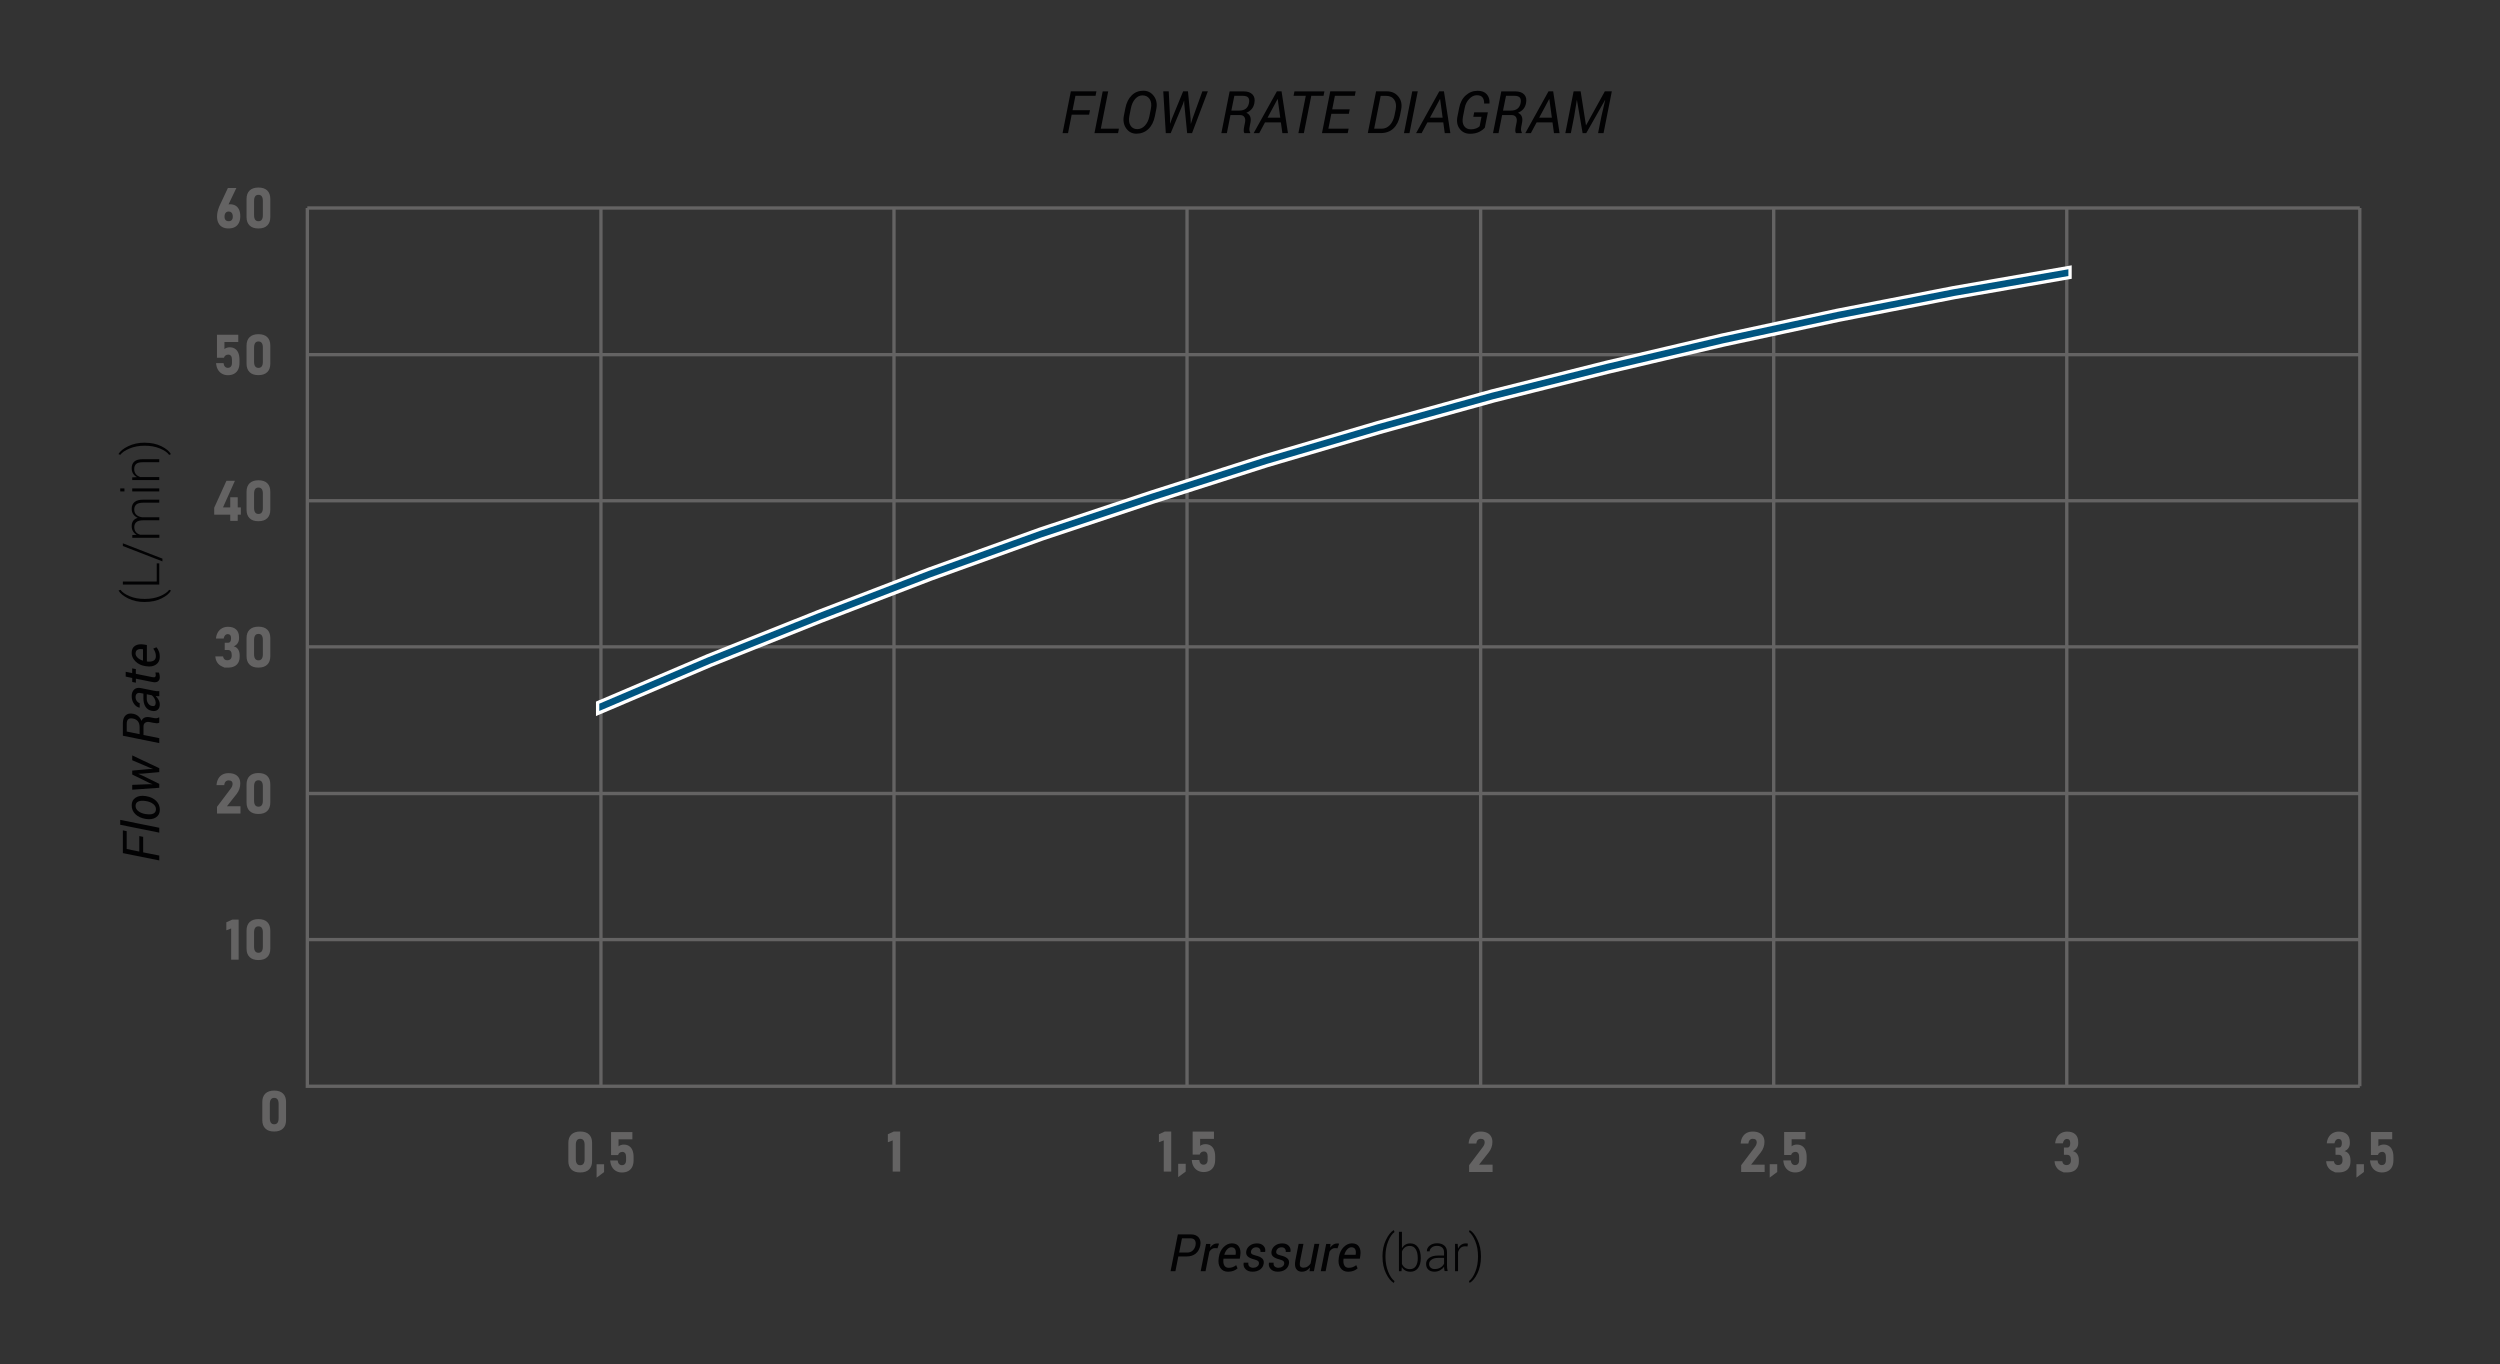 <?xml version="1.0" encoding="UTF-8"?> <!-- Generator: Adobe Illustrator 24.0.1, SVG Export Plug-In . SVG Version: 6.00 Build 0) --> <svg xmlns="http://www.w3.org/2000/svg" xmlns:xlink="http://www.w3.org/1999/xlink" version="1.1" id="Layer_1" x="0px" y="0px" viewBox="0 0 625.33 341.22" style="enable-background:new 0 0 625.33 341.22;" xml:space="preserve"><rect x="0" y="0" width="625.33" height="341.22" fill="#333333" stroke="none"/> <style type="text/css"> .st0{fill:#646363;} .st1{fill:#020203;} .st2{fill:#005581;} .st3{fill:#FFFFFF;} </style> <path class="st0" d="M589.85,88.3h-72.47V52.45h72.47V88.3z M589.85,124.84h-72.47V89.13h72.47V124.84z M589.85,161.38h-72.47 v-35.71h72.47V161.38z M589.85,198.06h-72.47v-35.85h72.47V198.06z M589.85,234.6h-72.47V198.9h72.47V234.6z M589.85,271.29h-72.47 v-35.85h72.47V271.29z M516.55,88.3h-72.47V52.45h72.47V88.3z M516.55,124.84h-72.47V89.13h72.47V124.84z M516.55,161.38h-72.47 v-35.71h72.47V161.38z M516.55,198.06h-72.47v-35.85h72.47V198.06z M516.55,234.6h-72.47V198.9h72.47V234.6z M516.55,271.29h-72.47 v-35.85h72.47V271.29z M443.24,88.3h-72.47V52.45h72.47V88.3z M443.24,124.84h-72.47V89.13h72.47V124.84z M443.24,161.38h-72.47 v-35.71h72.47V161.38z M443.24,198.06h-72.47v-35.85h72.47V198.06z M443.24,234.6h-72.47V198.9h72.47V234.6z M443.24,271.29h-72.47 v-35.85h72.47V271.29z M369.94,88.3h-72.61V52.45h72.61V88.3z M369.94,124.84h-72.61V89.13h72.61V124.84z M369.94,161.38h-72.61 v-35.71h72.61V161.38z M369.94,198.06h-72.61v-35.85h72.61V198.06z M369.94,234.6h-72.61V198.9h72.61V234.6z M369.94,271.29h-72.61 v-35.85h72.61V271.29z M296.5,88.3h-72.47V52.45h72.47V88.3z M296.5,124.84h-72.47V89.13h72.47V124.84z M296.5,161.38h-72.47v-35.71 h72.47V161.38z M296.5,198.06h-72.47v-35.85h72.47V198.06z M296.5,234.6h-72.47V198.9h72.47V234.6z M296.5,271.29h-72.47v-35.85 h72.47V271.29z M223.2,88.3h-72.47V52.45h72.47V88.3z M223.2,124.84h-72.47V89.13h72.47V124.84z M223.2,161.38h-72.47v-35.71h72.47 V161.38z M223.2,198.06h-72.47v-35.85h72.47V198.06z M223.2,234.6h-72.47V198.9h72.47V234.6z M223.2,271.29h-72.47v-35.85h72.47 V271.29z M149.9,88.3H77.29V52.45h72.61V88.3z M149.9,124.84H77.29V89.13h72.61V124.84z M149.9,161.38H77.29v-35.71h72.61V161.38z M149.9,198.06H77.29v-35.85h72.61V198.06z M149.9,234.6H77.29V198.9h72.61V234.6z M149.9,271.29H77.29v-35.85h72.61V271.29z M590.26,52.03v-0.42H76.87v0.42h-0.41v220.09h513.8v-0.42h0.41V52.03H590.26z"></path> <polygon class="st1" points="35.81,209.32 35.81,213.2 39.84,214 39.84,215.22 30.73,213.39 30.73,207.7 31.69,207.9 31.69,212.36 34.84,213 34.84,209.13 "></polygon> <polygon class="st1" points="39.84,207.05 39.84,208.27 30.07,206.3 30.07,205.08 "></polygon> <path class="st1" d="M36.53,203.63c0.74,0.12,1.35,0.09,1.8-0.11c0.45-0.2,0.68-0.57,0.68-1.12c0-0.51-0.24-0.95-0.71-1.31 c-0.47-0.36-1.06-0.6-1.77-0.71l-0.14-0.02c-0.74-0.12-1.33-0.08-1.79,0.12c-0.46,0.2-0.69,0.57-0.69,1.11 c0,0.52,0.24,0.96,0.71,1.32c0.48,0.36,1.06,0.59,1.77,0.71L36.53,203.63z M36.39,204.83c-1.04-0.17-1.88-0.56-2.51-1.16 c-0.63-0.6-0.94-1.35-0.94-2.24c0-0.85,0.33-1.49,0.98-1.91c0.65-0.42,1.48-0.55,2.47-0.4l0.14,0.02c1.05,0.17,1.89,0.56,2.51,1.17 c0.62,0.6,0.94,1.35,0.94,2.24c0,0.85-0.33,1.49-0.98,1.91c-0.65,0.42-1.47,0.55-2.47,0.39L36.39,204.83z"></path> <polygon class="st1" points="37.38,196.15 38.1,196.18 38.11,196.14 37.38,195.85 33.07,193.73 33.07,192.75 37.38,192.36 38.21,192.36 38.22,192.33 37.38,192 33.07,190.16 33.07,188.95 39.84,192.15 39.84,193.13 35.72,193.5 34.62,193.54 34.61,193.57 35.72,194.05 39.84,196.07 39.84,197.05 33.07,197.53 33.07,196.32 "></polygon> <path class="st1" d="M34.92,183.64v-1.78c0-0.59-0.14-1.06-0.41-1.42c-0.27-0.35-0.67-0.59-1.2-0.7c-0.54-0.11-0.94-0.06-1.21,0.15 c-0.27,0.21-0.4,0.61-0.4,1.19v1.9L34.92,183.64z M35.89,183.84l3.95,0.8v1.23l-9.11-1.84v-3.13c0-0.87,0.23-1.53,0.68-1.96 c0.45-0.43,1.09-0.57,1.92-0.4c0.51,0.11,0.93,0.31,1.26,0.6c0.34,0.3,0.61,0.69,0.8,1.18c0.17-0.41,0.44-0.69,0.81-0.84 c0.37-0.15,0.81-0.17,1.32-0.07l0.86,0.17c0.3,0.06,0.56,0.09,0.77,0.07c0.22-0.02,0.4-0.08,0.54-0.2l0.15,0.03v1.26 c-0.14,0.13-0.35,0.18-0.62,0.17c-0.27-0.01-0.56-0.05-0.86-0.11l-0.83-0.17c-0.52-0.11-0.92-0.06-1.21,0.14 c-0.29,0.2-0.43,0.52-0.43,0.96V183.84z"></path> <path class="st1" d="M38.94,175.77c0-0.34-0.1-0.69-0.29-1.04c-0.2-0.35-0.43-0.63-0.69-0.82l-1.25-0.25v1.2 c0,0.42,0.13,0.79,0.38,1.13c0.25,0.33,0.55,0.53,0.88,0.59c0.32,0.07,0.57,0.04,0.73-0.09C38.86,176.35,38.94,176.11,38.94,175.77 M39.84,174.15c-0.21,0-0.37,0-0.51-0.01c-0.13-0.01-0.26-0.02-0.4-0.04c0.3,0.28,0.54,0.6,0.74,0.97c0.2,0.36,0.3,0.73,0.3,1.1 c0,0.62-0.18,1.08-0.55,1.38c-0.37,0.3-0.86,0.38-1.48,0.25c-0.69-0.14-1.2-0.48-1.55-1.03c-0.34-0.55-0.52-1.25-0.52-2.11v-1.17 l-0.67-0.13c-0.42-0.08-0.74-0.04-0.96,0.14c-0.22,0.18-0.33,0.47-0.33,0.89c0,0.35,0.1,0.67,0.31,0.96 c0.21,0.29,0.45,0.46,0.72,0.51V177l-0.04,0.01c-0.52-0.09-0.98-0.4-1.37-0.95c-0.4-0.55-0.59-1.2-0.59-1.96 c0-0.68,0.2-1.21,0.6-1.61c0.4-0.39,0.96-0.52,1.68-0.38l3.26,0.66c0.26,0.06,0.49,0.09,0.71,0.11c0.22,0.02,0.44,0.02,0.66,0 V174.15z"></path> <path class="st1" d="M31.43,168.03l1.63,0.33v-1.18l0.92,0.18v1.18l4.11,0.83c0.34,0.07,0.57,0.06,0.69-0.03 c0.12-0.09,0.18-0.24,0.18-0.45c0-0.1-0.01-0.21-0.03-0.35c-0.02-0.14-0.04-0.24-0.06-0.33l0.85,0.01c0.07,0.12,0.14,0.29,0.18,0.52 c0.05,0.23,0.07,0.45,0.07,0.67c0,0.44-0.15,0.78-0.46,1.02c-0.31,0.24-0.78,0.29-1.41,0.16l-4.11-0.83v1l-0.92-0.18v-1l-1.63-0.34 V168.03z"></path> <path class="st1" d="M33.91,163.49c0,0.35,0.17,0.7,0.52,1.03c0.35,0.33,0.79,0.57,1.3,0.71l0.04-0.02v-2.81l-0.16-0.02 c-0.51-0.08-0.92-0.03-1.23,0.15C34.07,162.7,33.91,163.02,33.91,163.49 M39.97,164.28c0,0.86-0.32,1.51-0.95,1.95 c-0.63,0.44-1.44,0.58-2.44,0.42l-0.28-0.04c-1-0.16-1.81-0.56-2.44-1.2c-0.62-0.64-0.93-1.33-0.93-2.07c0-0.84,0.28-1.44,0.84-1.8 c0.56-0.36,1.29-0.47,2.2-0.33l0.77,0.13v4.12c0.69,0.09,1.24,0.03,1.64-0.19c0.41-0.22,0.61-0.6,0.61-1.13 c0-0.37-0.06-0.72-0.18-1.04c-0.12-0.33-0.28-0.61-0.48-0.85l0.8-0.35c0.24,0.26,0.44,0.58,0.59,0.99 C39.9,163.28,39.97,163.75,39.97,164.28"></path> <path class="st1" d="M36.16,150.58c-1.52,0-2.87-0.29-4.07-0.88c-1.2-0.59-2.01-1.24-2.42-1.96l0.01-0.04l0.46-0.17 c0.43,0.61,1.19,1.14,2.29,1.6c1.1,0.46,2.34,0.68,3.72,0.68h0.13c1.38,0,2.62-0.23,3.72-0.68c1.1-0.46,1.87-0.99,2.32-1.6 l0.44,0.17v0.04c-0.42,0.73-1.21,1.38-2.39,1.96c-1.18,0.58-2.54,0.87-4.1,0.87H36.16z"></path> <polygon class="st1" points="39.2,145.46 39.2,140.92 39.84,140.92 39.84,146.22 30.73,146.22 30.73,145.46 "></polygon> <polygon class="st1" points="40.63,139.73 40.63,140.42 30.73,136.58 30.73,135.9 "></polygon> <path class="st1" d="M33.07,133.84l1.12-0.07c-0.4-0.22-0.7-0.51-0.92-0.87c-0.22-0.36-0.33-0.8-0.33-1.31 c0-0.52,0.12-0.96,0.37-1.31c0.25-0.35,0.63-0.6,1.15-0.75c-0.48-0.21-0.85-0.5-1.12-0.88c-0.27-0.38-0.4-0.85-0.4-1.39 c0-0.73,0.24-1.29,0.72-1.69c0.48-0.4,1.22-0.59,2.23-0.59h3.95v0.76h-3.97c-0.84,0-1.43,0.15-1.77,0.45 c-0.34,0.3-0.52,0.71-0.52,1.24c0,0.58,0.18,1.04,0.55,1.36c0.36,0.32,0.83,0.52,1.4,0.59c0.03,0,0.07,0,0.13,0 c0.05,0,0.09,0,0.12,0h4.07v0.76h-3.97c-0.82,0-1.41,0.15-1.76,0.45c-0.35,0.3-0.53,0.71-0.53,1.24c0,0.54,0.14,0.96,0.41,1.27 c0.27,0.32,0.63,0.53,1.09,0.66h4.77v0.76h-6.77V133.84z"></path> <path class="st1" d="M30.08,122.92h1.05v-0.75h-1.05V122.92z M33.07,122.92h6.77v-0.75h-6.77V122.92z"></path> <path class="st1" d="M33.07,119.41l1.18-0.07c-0.42-0.22-0.74-0.51-0.97-0.89c-0.23-0.37-0.34-0.81-0.34-1.32 c0-0.74,0.22-1.31,0.67-1.69c0.45-0.39,1.15-0.58,2.1-0.58h4.12v0.76h-4.13c-0.78,0-1.33,0.15-1.65,0.44 c-0.32,0.29-0.48,0.71-0.48,1.25c0,0.53,0.14,0.96,0.42,1.3c0.28,0.34,0.65,0.57,1.11,0.72h4.74v0.76h-6.77V119.41z"></path> <path class="st1" d="M36.25,110.74c1.55,0,2.92,0.29,4.1,0.87c1.18,0.58,1.97,1.24,2.39,1.96v0.04l-0.44,0.17 c-0.42-0.61-1.19-1.14-2.3-1.6c-1.11-0.46-2.35-0.69-3.74-0.69h-0.13c-1.37,0-2.62,0.23-3.73,0.7c-1.11,0.46-1.88,0.99-2.31,1.58 l-0.44-0.17v-0.04c0.41-0.72,1.22-1.37,2.42-1.95c1.2-0.58,2.56-0.88,4.07-0.88H36.25z"></path> <path class="st1" d="M294.94,313.3h2.08c0.52,0,0.96-0.17,1.32-0.51c0.36-0.34,0.59-0.76,0.69-1.26c0.11-0.54,0.06-0.97-0.15-1.3 c-0.21-0.33-0.59-0.49-1.15-0.49h-2.08L294.94,313.3z M294.74,314.28l-0.73,3.68h-1.21l1.82-9.2h3.29c0.84,0,1.48,0.26,1.91,0.77 c0.43,0.51,0.57,1.18,0.41,1.99c-0.18,0.89-0.56,1.57-1.15,2.05c-0.59,0.47-1.34,0.71-2.26,0.71H294.74z"></path> <path class="st1" d="M304.53,312.23l-0.66-0.04c-0.28,0-0.53,0.08-0.76,0.24c-0.23,0.16-0.43,0.38-0.61,0.67l-0.96,4.87h-1.21 l1.35-6.83h1.08l-0.07,0.92c0.23-0.33,0.5-0.59,0.79-0.77c0.29-0.18,0.61-0.27,0.95-0.27c0.08,0,0.17,0,0.27,0.02 c0.1,0.01,0.17,0.03,0.22,0.05L304.53,312.23z"></path> <path class="st1" d="M307.97,311.98c-0.35,0-0.69,0.18-1.02,0.53c-0.33,0.35-0.56,0.79-0.7,1.31l0.02,0.04h2.79l0.02-0.16 c0.08-0.51,0.03-0.92-0.14-1.24C308.76,312.14,308.44,311.98,307.97,311.98 M307.18,318.1c-0.85,0-1.5-0.32-1.93-0.96 c-0.44-0.64-0.57-1.46-0.41-2.46l0.04-0.28c0.16-1.01,0.55-1.83,1.19-2.46c0.63-0.63,1.32-0.94,2.05-0.94 c0.83,0,1.43,0.28,1.78,0.84c0.36,0.56,0.47,1.3,0.33,2.22l-0.12,0.78h-4.08c-0.09,0.69-0.03,1.25,0.19,1.66 c0.22,0.41,0.59,0.62,1.12,0.62c0.37,0,0.71-0.06,1.03-0.18c0.32-0.12,0.6-0.29,0.84-0.49l0.34,0.81c-0.25,0.24-0.58,0.44-0.98,0.6 C308.18,318.01,307.71,318.1,307.18,318.1"></path> <path class="st1" d="M314.89,316.15c0.05-0.28-0.01-0.51-0.17-0.68c-0.16-0.17-0.49-0.32-0.99-0.45c-0.74-0.18-1.28-0.43-1.62-0.74 c-0.34-0.31-0.47-0.73-0.39-1.26c0.09-0.58,0.39-1.06,0.88-1.44s1.1-0.57,1.81-0.57c0.71,0,1.26,0.21,1.64,0.62 c0.38,0.41,0.52,0.91,0.41,1.48l-0.02,0.04h-1.16c0.05-0.31-0.02-0.58-0.2-0.81c-0.18-0.23-0.46-0.35-0.83-0.35 c-0.38,0-0.68,0.1-0.92,0.29c-0.23,0.2-0.37,0.43-0.41,0.7c-0.05,0.28,0,0.5,0.15,0.64c0.14,0.15,0.47,0.29,0.98,0.41 c0.77,0.18,1.33,0.44,1.66,0.75c0.34,0.32,0.47,0.74,0.38,1.28c-0.1,0.63-0.4,1.12-0.91,1.49c-0.51,0.36-1.14,0.54-1.88,0.54 c-0.78,0-1.37-0.22-1.78-0.67c-0.41-0.44-0.55-0.96-0.44-1.54l0.01-0.04h1.16c-0.05,0.44,0.04,0.76,0.28,0.96 c0.24,0.2,0.55,0.31,0.91,0.31c0.38,0,0.7-0.09,0.96-0.27C314.69,316.66,314.84,316.43,314.89,316.15"></path> <path class="st1" d="M321.21,316.15c0.05-0.28-0.01-0.51-0.17-0.68c-0.16-0.17-0.49-0.32-0.99-0.45c-0.74-0.18-1.28-0.43-1.62-0.74 c-0.34-0.31-0.47-0.73-0.39-1.26c0.09-0.58,0.39-1.06,0.88-1.44s1.1-0.57,1.81-0.57c0.71,0,1.26,0.21,1.64,0.62 c0.38,0.41,0.52,0.91,0.41,1.48l-0.02,0.04h-1.16c0.05-0.31-0.02-0.58-0.2-0.81c-0.18-0.23-0.46-0.35-0.83-0.35 c-0.38,0-0.68,0.1-0.92,0.29c-0.23,0.2-0.37,0.43-0.41,0.7c-0.05,0.28,0,0.5,0.15,0.64c0.14,0.15,0.47,0.29,0.98,0.41 c0.77,0.18,1.33,0.44,1.66,0.75c0.34,0.32,0.47,0.74,0.38,1.28c-0.1,0.63-0.4,1.12-0.91,1.49c-0.51,0.36-1.14,0.54-1.88,0.54 c-0.78,0-1.37-0.22-1.78-0.67c-0.41-0.44-0.55-0.96-0.44-1.54l0.01-0.04h1.16c-0.05,0.44,0.04,0.76,0.28,0.96 c0.24,0.2,0.55,0.31,0.91,0.31c0.38,0,0.7-0.09,0.96-0.27C321.01,316.66,321.16,316.43,321.21,316.15"></path> <path class="st1" d="M327.56,317.96l0.11-0.93c-0.27,0.35-0.57,0.61-0.91,0.8c-0.34,0.18-0.71,0.27-1.12,0.27 c-0.65,0-1.13-0.24-1.44-0.73c-0.31-0.48-0.37-1.22-0.17-2.21l0.8-4.03h1.21l-0.8,4.04c-0.15,0.77-0.16,1.29-0.03,1.54 c0.14,0.25,0.42,0.38,0.83,0.38c0.37,0,0.71-0.09,1.01-0.28c0.3-0.19,0.56-0.44,0.77-0.77l0.97-4.91H330l-1.35,6.83H327.56z"></path> <path class="st1" d="M334.56,312.23l-0.66-0.04c-0.28,0-0.53,0.08-0.76,0.24c-0.23,0.16-0.43,0.38-0.6,0.67l-0.96,4.87h-1.21 l1.35-6.83h1.08l-0.07,0.92c0.23-0.33,0.5-0.59,0.79-0.77c0.29-0.18,0.61-0.27,0.95-0.27c0.08,0,0.17,0,0.27,0.02 c0.1,0.01,0.17,0.03,0.22,0.05L334.56,312.23z"></path> <path class="st1" d="M338,311.98c-0.35,0-0.69,0.18-1.02,0.53c-0.33,0.35-0.56,0.79-0.7,1.31l0.02,0.04h2.79l0.02-0.16 c0.08-0.51,0.03-0.92-0.14-1.24C338.79,312.14,338.47,311.98,338,311.98 M337.22,318.1c-0.85,0-1.49-0.32-1.93-0.96 c-0.44-0.64-0.58-1.46-0.42-2.46l0.04-0.28c0.16-1.01,0.56-1.83,1.19-2.46c0.63-0.63,1.32-0.94,2.05-0.94 c0.83,0,1.43,0.28,1.78,0.84c0.36,0.56,0.47,1.3,0.33,2.22l-0.12,0.78h-4.08c-0.09,0.69-0.03,1.25,0.19,1.66 c0.22,0.41,0.59,0.62,1.12,0.62c0.37,0,0.71-0.06,1.03-0.18c0.32-0.12,0.6-0.29,0.84-0.49l0.34,0.81c-0.25,0.24-0.58,0.44-0.98,0.6 C338.21,318.01,337.75,318.1,337.22,318.1"></path> <path class="st1" d="M345.8,314.25c0-1.53,0.29-2.9,0.87-4.11c0.58-1.21,1.23-2.02,1.94-2.44l0.04,0.01l0.16,0.46 c-0.6,0.43-1.13,1.2-1.58,2.31c-0.45,1.11-0.68,2.36-0.68,3.75v0.13c0,1.39,0.23,2.64,0.68,3.75c0.45,1.11,0.98,1.89,1.58,2.34 l-0.16,0.44h-0.04c-0.72-0.42-1.37-1.22-1.94-2.41c-0.58-1.19-0.86-2.57-0.86-4.13V314.25z"></path> <path class="st1" d="M354.62,314.6c0-0.87-0.17-1.59-0.5-2.13c-0.33-0.55-0.83-0.82-1.48-0.82c-0.52,0-0.94,0.13-1.26,0.39 c-0.32,0.26-0.56,0.6-0.71,1.01v3.1c0.17,0.4,0.41,0.71,0.75,0.95c0.33,0.23,0.74,0.35,1.24,0.35c0.66,0,1.15-0.24,1.48-0.74 c0.33-0.49,0.49-1.15,0.49-1.98V314.6z M355.38,314.74c0,1.02-0.23,1.84-0.69,2.45c-0.46,0.61-1.09,0.91-1.9,0.91 c-0.5,0-0.92-0.1-1.28-0.3c-0.36-0.2-0.65-0.49-0.87-0.86l-0.08,1.03h-0.64v-9.85h0.75v4.09c0.23-0.38,0.51-0.68,0.86-0.89 c0.35-0.21,0.77-0.31,1.25-0.31c0.81,0,1.45,0.33,1.91,0.98c0.46,0.65,0.69,1.53,0.69,2.62V314.74z"></path> <path class="st1" d="M358.89,317.43c0.54,0,1.01-0.13,1.43-0.38c0.41-0.26,0.71-0.58,0.89-0.98v-1.43h-1.51 c-0.68,0-1.22,0.15-1.63,0.44c-0.41,0.29-0.61,0.66-0.61,1.09c0,0.37,0.13,0.67,0.38,0.91 C358.09,317.31,358.44,317.43,358.89,317.43 M361.35,317.96c-0.05-0.23-0.09-0.43-0.11-0.6c-0.02-0.17-0.03-0.34-0.03-0.51 c-0.25,0.36-0.58,0.65-1,0.89c-0.42,0.23-0.89,0.35-1.41,0.35c-0.66,0-1.17-0.18-1.54-0.53c-0.37-0.35-0.55-0.83-0.55-1.42 c0-0.63,0.27-1.14,0.81-1.52c0.54-0.38,1.27-0.57,2.19-0.57h1.49v-0.85c0-0.49-0.15-0.87-0.46-1.15c-0.31-0.28-0.75-0.42-1.31-0.42 c-0.52,0-0.96,0.13-1.3,0.4c-0.34,0.27-0.52,0.59-0.52,0.97l-0.69-0.01l-0.01-0.04c-0.02-0.51,0.21-0.97,0.69-1.37 c0.49-0.4,1.1-0.6,1.86-0.6c0.75,0,1.35,0.19,1.8,0.57c0.46,0.38,0.68,0.93,0.68,1.65v3.36c0,0.24,0.01,0.47,0.04,0.7 c0.03,0.23,0.07,0.45,0.13,0.68H361.35z"></path> <path class="st1" d="M367.07,311.78l-0.56-0.04c-0.47,0-0.86,0.13-1.16,0.4c-0.3,0.27-0.52,0.63-0.65,1.1v4.72h-0.75v-6.83h0.66 l0.09,1.14v0.07c0.2-0.42,0.46-0.75,0.79-0.98c0.33-0.23,0.72-0.35,1.18-0.35c0.1,0,0.19,0,0.28,0.02c0.09,0.01,0.17,0.03,0.22,0.05 L367.07,311.78z"></path> <path class="st1" d="M370.44,314.34c0,1.57-0.29,2.94-0.86,4.13c-0.57,1.19-1.22,1.99-1.94,2.41h-0.04l-0.16-0.44 c0.6-0.43,1.13-1.2,1.58-2.32c0.45-1.12,0.68-2.37,0.68-3.77v-0.13c0-1.39-0.23-2.64-0.69-3.76c-0.46-1.12-0.98-1.9-1.57-2.33 l0.16-0.44h0.04c0.71,0.41,1.36,1.23,1.93,2.44c0.58,1.21,0.87,2.58,0.87,4.11V314.34z"></path> <path class="st0" d="M69.42,280.83c0.18-0.26,0.27-0.63,0.27-1.12v-3.59c0-0.49-0.09-0.86-0.27-1.12c-0.18-0.26-0.46-0.39-0.83-0.39 c-0.38,0-0.66,0.13-0.83,0.39c-0.18,0.26-0.27,0.63-0.27,1.12v3.59c0,0.49,0.09,0.86,0.27,1.12c0.18,0.26,0.46,0.39,0.83,0.39 C68.96,281.22,69.24,281.09,69.42,280.83 M66.37,282.28c-0.51-0.5-0.76-1.2-0.76-2.09v-4.55c0-0.9,0.25-1.6,0.76-2.1 c0.51-0.5,1.25-0.75,2.21-0.75c0.97,0,1.71,0.25,2.21,0.74c0.51,0.5,0.76,1.2,0.76,2.1v4.55c0,0.9-0.25,1.6-0.76,2.1 c-0.51,0.5-1.24,0.75-2.21,0.75C67.62,283.04,66.88,282.78,66.37,282.28"></path> <path class="st0" d="M145.96,291.07c0.18-0.26,0.27-0.63,0.27-1.12v-3.59c0-0.49-0.09-0.86-0.27-1.12 c-0.18-0.26-0.46-0.39-0.83-0.39s-0.66,0.13-0.83,0.39c-0.18,0.26-0.27,0.63-0.27,1.12v3.59c0,0.49,0.09,0.86,0.27,1.12 c0.18,0.26,0.46,0.39,0.83,0.39S145.78,291.33,145.96,291.07 M142.92,292.52c-0.51-0.5-0.76-1.2-0.76-2.09v-4.55 c0-0.9,0.25-1.6,0.76-2.1c0.51-0.5,1.25-0.75,2.21-0.75c0.97,0,1.71,0.25,2.21,0.74c0.51,0.5,0.76,1.2,0.76,2.1v4.55 c0,0.9-0.25,1.6-0.76,2.1c-0.51,0.5-1.24,0.75-2.21,0.75C144.16,293.28,143.42,293.03,142.92,292.52"></path> <polygon class="st0" points="149.23,291.22 149.23,294.57 151.1,293.18 151.1,291.22 "></polygon> <path class="st0" d="M154.11,292.92c-0.43-0.24-0.77-0.58-1.03-1.03c-0.26-0.45-0.4-0.99-0.45-1.61v-0.01h1.87v0.01 c0.04,0.37,0.15,0.65,0.34,0.86c0.19,0.2,0.43,0.31,0.73,0.31c0.33,0,0.58-0.11,0.76-0.32c0.18-0.22,0.27-0.52,0.27-0.92v-0.84 c0-0.4-0.08-0.7-0.24-0.92c-0.16-0.21-0.39-0.32-0.68-0.32c-0.27,0-0.5,0.07-0.69,0.21c-0.19,0.14-0.32,0.33-0.39,0.58h-1.75v-5.76 h5.33v1.82h-3.46v1.77c0.14-0.14,0.33-0.25,0.58-0.33c0.24-0.08,0.49-0.12,0.73-0.12c0.51,0,0.95,0.12,1.32,0.36 c0.37,0.24,0.65,0.59,0.84,1.05c0.19,0.46,0.29,1.01,0.29,1.66v0.84c0,0.65-0.11,1.2-0.34,1.66c-0.23,0.46-0.57,0.81-1,1.05 c-0.44,0.24-0.97,0.36-1.59,0.36C155.01,293.28,154.53,293.16,154.11,292.92"></path> <polygon class="st0" points="225.16,293.05 223.29,293.05 223.29,285.25 222.08,285.71 222.08,283.71 223.56,283.03 225.16,283.03 "></polygon> <polygon class="st0" points="292.96,293.05 291.09,293.05 291.09,285.25 289.88,285.71 289.88,283.71 291.36,283.03 292.96,283.03 "></polygon> <polygon class="st0" points="294.7,291.1 294.7,294.44 296.58,293.05 296.58,291.1 "></polygon> <path class="st0" d="M299.58,292.8c-0.43-0.24-0.77-0.58-1.03-1.03c-0.26-0.45-0.4-0.99-0.45-1.61v-0.01h1.87v0.01 c0.04,0.37,0.15,0.65,0.34,0.86c0.18,0.2,0.43,0.31,0.73,0.31c0.33,0,0.58-0.11,0.76-0.32c0.18-0.22,0.27-0.52,0.27-0.92v-0.84 c0-0.4-0.08-0.7-0.24-0.91c-0.16-0.22-0.39-0.32-0.68-0.32c-0.27,0-0.5,0.07-0.69,0.21c-0.19,0.14-0.32,0.33-0.39,0.58h-1.75v-5.76 h5.33v1.82h-3.46v1.77c0.14-0.14,0.33-0.25,0.58-0.33c0.24-0.08,0.49-0.12,0.73-0.12c0.51,0,0.95,0.12,1.32,0.36 c0.37,0.24,0.65,0.59,0.84,1.05c0.19,0.46,0.29,1.01,0.29,1.66v0.84c0,0.65-0.11,1.2-0.34,1.66c-0.23,0.46-0.57,0.81-1,1.05 c-0.44,0.24-0.97,0.36-1.59,0.36C300.49,293.15,300.01,293.04,299.58,292.8"></path> <path class="st0" d="M367.48,291.45l3.41-4.52c0.16-0.2,0.27-0.41,0.36-0.62c0.08-0.21,0.12-0.41,0.12-0.6v-0.01 c0-0.27-0.09-0.48-0.26-0.63c-0.17-0.15-0.42-0.22-0.74-0.22c-0.31,0-0.56,0.1-0.75,0.31c-0.19,0.2-0.31,0.49-0.35,0.87v0.01h-1.92 v-0.01c0.04-0.63,0.19-1.16,0.45-1.61c0.26-0.45,0.61-0.8,1.04-1.03c0.44-0.24,0.94-0.35,1.52-0.35c0.62,0,1.15,0.1,1.59,0.31 c0.44,0.2,0.77,0.5,1,0.89c0.23,0.39,0.35,0.86,0.35,1.41v0c0,0.46-0.08,0.91-0.24,1.36c-0.16,0.45-0.38,0.85-0.66,1.21l-2.45,3.11 h3.39v1.82h-5.87V291.45z"></path> <path class="st0" d="M435.53,291.45l3.41-4.52c0.16-0.2,0.27-0.41,0.36-0.62c0.08-0.21,0.12-0.41,0.12-0.6v-0.01 c0-0.27-0.09-0.48-0.26-0.63c-0.17-0.15-0.42-0.22-0.74-0.22c-0.31,0-0.56,0.1-0.75,0.31c-0.19,0.2-0.31,0.49-0.35,0.87v0.01h-1.92 v-0.01c0.04-0.63,0.19-1.16,0.45-1.61c0.26-0.45,0.61-0.8,1.04-1.03c0.44-0.24,0.94-0.35,1.52-0.35c0.62,0,1.15,0.1,1.59,0.31 c0.44,0.2,0.78,0.5,1.01,0.89c0.23,0.39,0.34,0.86,0.34,1.41v0c0,0.46-0.08,0.91-0.24,1.36c-0.16,0.45-0.38,0.85-0.66,1.21 l-2.45,3.11h3.39v1.82h-5.87V291.45z"></path> <polygon class="st0" points="442.66,291.2 442.66,294.55 444.54,293.15 444.54,291.2 "></polygon> <path class="st0" d="M447.54,292.9c-0.43-0.24-0.77-0.58-1.03-1.03c-0.26-0.45-0.4-0.99-0.45-1.61v-0.01h1.87v0.01 c0.04,0.37,0.15,0.65,0.33,0.86c0.19,0.2,0.43,0.31,0.73,0.31c0.33,0,0.58-0.11,0.76-0.32c0.18-0.22,0.27-0.52,0.27-0.92v-0.84 c0-0.4-0.08-0.7-0.24-0.91c-0.16-0.22-0.39-0.32-0.68-0.32c-0.27,0-0.5,0.07-0.69,0.21c-0.19,0.14-0.32,0.33-0.39,0.58h-1.75v-5.76 h5.33v1.82h-3.46v1.77c0.14-0.14,0.33-0.25,0.58-0.33c0.24-0.08,0.49-0.12,0.73-0.12c0.51,0,0.95,0.12,1.32,0.36 c0.37,0.24,0.65,0.59,0.84,1.05c0.19,0.46,0.29,1.01,0.29,1.66v0.84c0,0.65-0.11,1.2-0.34,1.66c-0.23,0.46-0.57,0.81-1,1.05 c-0.44,0.24-0.97,0.36-1.59,0.36C448.45,293.26,447.97,293.14,447.54,292.9"></path> <path class="st0" d="M516.19,293.26c0,0-0.23-0.11-0.7-0.33c-0.47-0.22-0.84-0.54-1.12-0.97c-0.28-0.42-0.43-0.92-0.46-1.51h1.93 c0.03,0.21,0.09,0.38,0.18,0.53c0.09,0.15,0.21,0.26,0.36,0.33c0.15,0.07,0.31,0.11,0.51,0.11c0.35,0,0.63-0.1,0.82-0.3 c0.19-0.2,0.29-0.48,0.29-0.84v-0.23c0-0.38-0.08-0.68-0.24-0.88c-0.16-0.21-0.38-0.31-0.67-0.31h-0.84v-1.82h0.84 c0.24,0,0.42-0.09,0.55-0.27c0.13-0.18,0.19-0.43,0.19-0.76v-0.17c0-0.31-0.07-0.55-0.22-0.71c-0.14-0.17-0.35-0.25-0.6-0.25 c-0.17,0-0.32,0.04-0.46,0.13c-0.14,0.09-0.26,0.21-0.35,0.38c-0.1,0.17-0.17,0.36-0.21,0.6h-1.93c0.06-0.61,0.22-1.14,0.49-1.58 c0.27-0.44,0.63-0.78,1.06-1.01c0.44-0.23,0.92-0.35,1.46-0.35c0.88,0,1.56,0.23,2.04,0.68c0.48,0.45,0.72,1.09,0.72,1.93v0.3 c0,0.46-0.12,0.87-0.35,1.21c-0.23,0.34-0.56,0.6-0.99,0.77c0.48,0.11,0.85,0.36,1.11,0.76c0.26,0.4,0.39,0.9,0.39,1.51v0.3 c0,0.58-0.11,1.08-0.34,1.49c-0.23,0.41-0.56,0.73-1,0.94c-0.44,0.22-0.96,0.32-1.58,0.32H516.19z"></path> <path class="st0" d="M584.13,293.26l-0.7-0.33c-0.47-0.22-0.84-0.54-1.12-0.97c-0.28-0.42-0.43-0.92-0.46-1.51h1.93 c0.03,0.21,0.09,0.38,0.18,0.53c0.09,0.15,0.21,0.26,0.36,0.33c0.15,0.07,0.31,0.11,0.51,0.11c0.35,0,0.63-0.1,0.82-0.3 c0.19-0.2,0.29-0.48,0.29-0.84v-0.23c0-0.38-0.08-0.68-0.24-0.88c-0.16-0.21-0.38-0.31-0.67-0.31h-0.84v-1.82h0.84 c0.24,0,0.42-0.09,0.55-0.27c0.13-0.18,0.19-0.43,0.19-0.76v-0.17c0-0.31-0.07-0.55-0.22-0.71c-0.14-0.17-0.35-0.25-0.6-0.25 c-0.17,0-0.32,0.04-0.46,0.13c-0.14,0.09-0.26,0.21-0.35,0.38c-0.1,0.17-0.17,0.36-0.21,0.6h-1.93c0.06-0.61,0.22-1.14,0.49-1.58 c0.27-0.44,0.63-0.78,1.06-1.01c0.44-0.23,0.92-0.35,1.46-0.35c0.88,0,1.56,0.23,2.04,0.68c0.48,0.45,0.72,1.09,0.72,1.93v0.3 c0,0.46-0.12,0.87-0.35,1.21c-0.23,0.34-0.56,0.6-0.99,0.77c0.48,0.11,0.85,0.36,1.11,0.76c0.26,0.4,0.39,0.9,0.39,1.51v0.3 c0,0.58-0.12,1.08-0.34,1.49c-0.23,0.41-0.56,0.73-1,0.94c-0.44,0.22-0.96,0.32-1.58,0.32H584.13z"></path> <polygon class="st0" points="589.42,291.2 589.42,294.55 591.29,293.15 591.29,291.2 "></polygon> <path class="st0" d="M594.3,292.9c-0.43-0.24-0.77-0.58-1.03-1.03c-0.26-0.45-0.4-0.99-0.45-1.61v-0.01h1.87v0.01 c0.04,0.37,0.15,0.65,0.34,0.86c0.18,0.2,0.43,0.31,0.73,0.31c0.33,0,0.58-0.11,0.76-0.32c0.18-0.22,0.27-0.52,0.27-0.92v-0.84 c0-0.4-0.08-0.7-0.24-0.91c-0.16-0.22-0.39-0.32-0.68-0.32c-0.27,0-0.5,0.07-0.69,0.21c-0.19,0.14-0.32,0.33-0.39,0.58h-1.75v-5.76 h5.33v1.82h-3.46v1.77c0.14-0.14,0.33-0.25,0.58-0.33c0.24-0.08,0.49-0.12,0.73-0.12c0.51,0,0.95,0.12,1.32,0.36 c0.37,0.24,0.65,0.59,0.84,1.05c0.19,0.46,0.29,1.01,0.29,1.66v0.84c0,0.65-0.11,1.2-0.34,1.66c-0.23,0.46-0.57,0.81-1,1.05 c-0.44,0.24-0.97,0.36-1.59,0.36C595.21,293.26,594.73,293.14,594.3,292.9"></path> <polygon class="st0" points="59.69,240.04 57.82,240.04 57.82,232.24 56.61,232.7 56.61,230.7 58.09,230.02 59.69,230.02 "></polygon> <path class="st0" d="M65.48,237.93c0.18-0.26,0.27-0.63,0.27-1.12v-3.59c0-0.49-0.09-0.86-0.27-1.12c-0.18-0.26-0.46-0.39-0.83-0.39 c-0.38,0-0.66,0.13-0.83,0.39c-0.18,0.26-0.27,0.63-0.27,1.12v3.59c0,0.49,0.09,0.86,0.27,1.12c0.18,0.26,0.46,0.39,0.83,0.39 C65.02,238.32,65.3,238.19,65.48,237.93 M62.43,239.39c-0.51-0.5-0.76-1.2-0.76-2.09v-4.55c0-0.9,0.25-1.6,0.76-2.1 c0.51-0.5,1.25-0.75,2.21-0.75c0.97,0,1.71,0.25,2.21,0.74c0.51,0.5,0.76,1.2,0.76,2.1v4.55c0,0.9-0.25,1.6-0.76,2.1 c-0.51,0.5-1.24,0.75-2.21,0.75C63.67,240.14,62.94,239.89,62.43,239.39"></path> <path class="st0" d="M54.29,201.8l3.41-4.52c0.16-0.2,0.27-0.41,0.36-0.62c0.08-0.21,0.12-0.41,0.12-0.6v-0.01 c0-0.27-0.09-0.48-0.26-0.63c-0.17-0.15-0.42-0.22-0.74-0.22c-0.31,0-0.56,0.1-0.75,0.31c-0.19,0.2-0.31,0.49-0.35,0.87v0.01h-1.92 v-0.01c0.04-0.63,0.19-1.16,0.45-1.61c0.26-0.45,0.61-0.8,1.04-1.03c0.44-0.24,0.94-0.35,1.52-0.35c0.62,0,1.15,0.1,1.59,0.31 c0.44,0.2,0.77,0.5,1,0.89c0.23,0.39,0.34,0.86,0.34,1.41v0c0,0.46-0.08,0.91-0.23,1.36c-0.16,0.45-0.38,0.85-0.66,1.21l-2.45,3.11 h3.39v1.82h-5.87V201.8z"></path> <path class="st0" d="M65.48,201.39c0.18-0.26,0.27-0.63,0.27-1.12v-3.59c0-0.49-0.09-0.86-0.27-1.12c-0.18-0.26-0.46-0.39-0.83-0.39 c-0.38,0-0.66,0.13-0.83,0.39c-0.18,0.26-0.27,0.63-0.27,1.12v3.59c0,0.49,0.09,0.86,0.27,1.12c0.18,0.26,0.46,0.39,0.83,0.39 C65.02,201.78,65.3,201.65,65.48,201.39 M62.43,202.85c-0.51-0.5-0.76-1.2-0.76-2.09v-4.55c0-0.9,0.25-1.6,0.76-2.1 c0.51-0.5,1.25-0.75,2.21-0.75c0.97,0,1.71,0.25,2.21,0.74c0.51,0.5,0.76,1.2,0.76,2.1v4.55c0,0.9-0.25,1.6-0.76,2.1 c-0.51,0.5-1.24,0.75-2.21,0.75C63.67,203.6,62.94,203.35,62.43,202.85"></path> <path class="st0" d="M56.15,166.99c0,0-0.23-0.11-0.7-0.33c-0.47-0.22-0.84-0.54-1.12-0.97c-0.28-0.42-0.43-0.92-0.46-1.51h1.93 c0.03,0.21,0.09,0.38,0.18,0.53c0.09,0.14,0.21,0.25,0.36,0.33c0.15,0.07,0.31,0.11,0.51,0.11c0.35,0,0.63-0.1,0.82-0.3 c0.19-0.2,0.29-0.48,0.29-0.84v-0.23c0-0.38-0.08-0.68-0.24-0.88c-0.16-0.21-0.38-0.31-0.67-0.31h-0.84v-1.82h0.84 c0.24,0,0.42-0.09,0.55-0.27c0.13-0.18,0.19-0.43,0.19-0.76v-0.17c0-0.31-0.07-0.55-0.22-0.71c-0.14-0.17-0.34-0.25-0.6-0.25 c-0.17,0-0.32,0.04-0.46,0.13c-0.14,0.09-0.26,0.21-0.35,0.38c-0.1,0.17-0.17,0.36-0.21,0.6h-1.93c0.06-0.61,0.22-1.14,0.49-1.58 c0.27-0.44,0.63-0.78,1.06-1.01c0.44-0.23,0.92-0.35,1.46-0.35c0.88,0,1.56,0.23,2.04,0.68c0.48,0.45,0.72,1.09,0.72,1.93v0.3 c0,0.46-0.12,0.87-0.35,1.21c-0.23,0.34-0.56,0.6-0.99,0.77c0.48,0.11,0.85,0.36,1.11,0.76c0.26,0.4,0.39,0.9,0.39,1.51v0.3 c0,0.58-0.11,1.08-0.34,1.49c-0.23,0.41-0.56,0.73-1,0.94c-0.44,0.22-0.96,0.32-1.58,0.32H56.15z"></path> <path class="st0" d="M65.48,164.78c0.18-0.26,0.27-0.63,0.27-1.12v-3.59c0-0.49-0.09-0.86-0.27-1.12c-0.18-0.26-0.46-0.39-0.83-0.39 c-0.38,0-0.66,0.13-0.83,0.39c-0.18,0.26-0.27,0.63-0.27,1.12v3.59c0,0.49,0.09,0.86,0.27,1.12c0.18,0.26,0.46,0.39,0.83,0.39 C65.02,165.17,65.3,165.04,65.48,164.78 M62.43,166.24c-0.51-0.5-0.76-1.2-0.76-2.09v-4.55c0-0.9,0.25-1.6,0.76-2.1 c0.51-0.5,1.25-0.75,2.21-0.75c0.97,0,1.71,0.25,2.21,0.74c0.51,0.5,0.76,1.2,0.76,2.1v4.55c0,0.9-0.25,1.6-0.76,2.1 c-0.51,0.5-1.24,0.75-2.21,0.75C63.67,166.99,62.94,166.74,62.43,166.24"></path> <path class="st0" d="M57.59,124.38h1.87v5.9h-1.87V124.38z M53.58,127l3.06-6.74h2.12l-2.98,6.65h4.46v1.82h-6.66V127z"></path> <path class="st0" d="M65.48,128.17c0.18-0.26,0.27-0.63,0.27-1.12v-3.59c0-0.49-0.09-0.86-0.27-1.12c-0.18-0.26-0.46-0.39-0.83-0.39 c-0.38,0-0.66,0.13-0.83,0.39s-0.27,0.63-0.27,1.12v3.59c0,0.49,0.09,0.86,0.27,1.12c0.18,0.26,0.46,0.39,0.83,0.39 C65.02,128.56,65.3,128.43,65.48,128.17 M62.43,129.62c-0.51-0.5-0.76-1.2-0.76-2.09v-4.55c0-0.9,0.25-1.6,0.76-2.1 c0.51-0.5,1.25-0.75,2.21-0.75c0.97,0,1.71,0.25,2.21,0.74c0.51,0.5,0.76,1.2,0.76,2.1v4.55c0,0.9-0.25,1.6-0.76,2.1 c-0.51,0.5-1.24,0.75-2.21,0.75C63.67,130.38,62.94,130.13,62.43,129.62"></path> <path class="st0" d="M55.53,93.48c-0.43-0.24-0.77-0.58-1.03-1.03c-0.26-0.45-0.4-0.99-0.45-1.61v-0.01h1.87v0.01 c0.04,0.37,0.15,0.65,0.34,0.86c0.19,0.2,0.43,0.31,0.73,0.31c0.33,0,0.58-0.11,0.76-0.32c0.18-0.22,0.27-0.52,0.27-0.92v-0.84 c0-0.4-0.08-0.7-0.24-0.91c-0.16-0.22-0.39-0.32-0.68-0.32c-0.27,0-0.5,0.07-0.69,0.21c-0.19,0.14-0.32,0.33-0.39,0.58h-1.75v-5.76 h5.33v1.82h-3.46v1.77c0.14-0.14,0.33-0.25,0.58-0.33c0.24-0.08,0.49-0.12,0.73-0.12c0.51,0,0.95,0.12,1.32,0.36 c0.37,0.24,0.65,0.59,0.84,1.05c0.19,0.46,0.29,1.01,0.29,1.66v0.84c0,0.65-0.11,1.2-0.34,1.66c-0.23,0.46-0.57,0.81-1,1.05 c-0.44,0.24-0.97,0.36-1.59,0.36C56.43,93.84,55.95,93.72,55.53,93.48"></path> <path class="st0" d="M65.48,91.63c0.18-0.26,0.27-0.63,0.27-1.12v-3.59c0-0.49-0.09-0.86-0.27-1.12c-0.18-0.26-0.46-0.39-0.83-0.39 c-0.38,0-0.66,0.13-0.83,0.39s-0.27,0.63-0.27,1.12v3.59c0,0.49,0.09,0.86,0.27,1.12s0.46,0.39,0.83,0.39 C65.02,92.02,65.3,91.89,65.48,91.63 M62.43,93.08c-0.51-0.5-0.76-1.2-0.76-2.09v-4.55c0-0.9,0.25-1.6,0.76-2.1 c0.51-0.5,1.25-0.75,2.21-0.75c0.97,0,1.71,0.25,2.21,0.74c0.51,0.5,0.76,1.2,0.76,2.1v4.55c0,0.9-0.25,1.6-0.76,2.1 c-0.51,0.5-1.24,0.75-2.21,0.75C63.67,93.84,62.94,93.59,62.43,93.08"></path> <path class="st0" d="M57.96,55.04c0.18-0.2,0.27-0.47,0.27-0.83v-0.01c0-0.41-0.09-0.73-0.27-0.95c-0.18-0.22-0.44-0.34-0.77-0.34 c-0.33,0-0.58,0.11-0.76,0.34c-0.18,0.23-0.27,0.54-0.27,0.95v0.01c0,0.36,0.09,0.63,0.27,0.83c0.18,0.19,0.43,0.29,0.76,0.29 C57.52,55.34,57.78,55.24,57.96,55.04 M55.62,56.8c-0.44-0.24-0.77-0.58-0.99-1.03c-0.23-0.45-0.34-1-0.34-1.64v-0.01 c0-0.36,0.05-0.75,0.13-1.15c0.09-0.4,0.22-0.81,0.38-1.22c0.03-0.07,0.06-0.14,0.09-0.21c0.03-0.07,0.06-0.13,0.09-0.2l2.02-4.31 h2.12l-2.39,4.99l-0.47-0.25c0.11-0.22,0.28-0.38,0.5-0.5c0.22-0.12,0.47-0.18,0.76-0.18c0.55,0,1.01,0.12,1.4,0.35 c0.39,0.23,0.68,0.57,0.88,1.02c0.2,0.45,0.3,0.99,0.3,1.61v0.01c0,0.64-0.11,1.2-0.34,1.65c-0.23,0.46-0.56,0.81-0.99,1.05 c-0.44,0.24-0.96,0.36-1.58,0.36C56.58,57.15,56.06,57.04,55.62,56.8"></path> <path class="st0" d="M65.48,54.95c0.18-0.26,0.27-0.63,0.27-1.12v-3.59c0-0.49-0.09-0.86-0.27-1.12c-0.18-0.26-0.46-0.39-0.83-0.39 c-0.38,0-0.66,0.13-0.83,0.39c-0.18,0.26-0.27,0.63-0.27,1.12v3.59c0,0.49,0.09,0.86,0.27,1.12c0.18,0.26,0.46,0.39,0.83,0.39 C65.02,55.34,65.3,55.21,65.48,54.95 M62.43,56.4c-0.51-0.5-0.76-1.2-0.76-2.09v-4.55c0-0.9,0.25-1.6,0.76-2.1 c0.51-0.5,1.25-0.75,2.21-0.75c0.97,0,1.71,0.25,2.21,0.74c0.51,0.5,0.76,1.2,0.76,2.1v4.55c0,0.9-0.25,1.6-0.76,2.1 c-0.51,0.5-1.24,0.75-2.21,0.75C63.67,57.15,62.94,56.9,62.43,56.4"></path> <polygon class="st1" points="272.42,28.68 268.06,28.68 267.15,33.3 265.78,33.3 267.85,22.85 274.25,22.85 274.03,23.97 269,23.97 268.28,27.57 272.64,27.57 "></polygon> <polygon class="st1" points="275.35,32.19 279.88,32.19 279.66,33.3 273.76,33.3 275.82,22.86 277.2,22.86 "></polygon> <path class="st1" d="M287.87,27.2c0.2-1.01,0.1-1.81-0.3-2.42c-0.4-0.61-1.01-0.92-1.82-0.92c-0.68,0-1.29,0.3-1.81,0.89 c-0.52,0.59-0.88,1.37-1.06,2.31l-0.38,1.88c-0.2,1.02-0.12,1.83,0.26,2.44c0.37,0.61,0.94,0.92,1.71,0.92 c0.73,0,1.37-0.29,1.92-0.89c0.55-0.59,0.92-1.37,1.11-2.33L287.87,27.2z M288.87,29.08c-0.28,1.37-0.82,2.44-1.64,3.21 c-0.82,0.77-1.82,1.15-2.99,1.15c-1.06,0-1.91-0.44-2.54-1.32c-0.63-0.88-0.82-1.94-0.58-3.19l0.37-1.87 c0.27-1.37,0.8-2.44,1.59-3.21c0.79-0.78,1.76-1.16,2.89-1.16c1.1,0,1.98,0.44,2.64,1.33c0.66,0.88,0.87,1.95,0.63,3.19 L288.87,29.08z"></path> <polygon class="st1" points="292.68,29.69 292.65,30.89 292.69,30.9 293.13,29.69 295.94,22.85 297.15,22.85 297.81,29.69 297.85,30.93 297.89,30.94 298.28,29.69 300.75,22.85 302.12,22.85 298.17,33.3 296.94,33.3 296.23,26.05 296.2,25.19 296.17,25.19 295.88,26.05 292.83,33.3 291.6,33.3 290.97,22.85 292.34,22.85 "></polygon> <path class="st1" d="M308,27.66h2.01c0.66,0,1.2-0.16,1.6-0.47c0.4-0.31,0.66-0.77,0.79-1.37c0.12-0.62,0.07-1.08-0.17-1.39 c-0.23-0.3-0.69-0.46-1.34-0.46h-2.14L308,27.66z M307.78,28.77l-0.9,4.53h-1.38l2.07-10.44h3.52c0.99,0,1.72,0.26,2.21,0.78 c0.49,0.52,0.64,1.25,0.45,2.2c-0.12,0.58-0.34,1.06-0.68,1.45c-0.33,0.39-0.78,0.69-1.32,0.92c0.46,0.2,0.78,0.51,0.95,0.93 c0.17,0.42,0.19,0.92,0.08,1.51l-0.19,0.98c-0.07,0.34-0.1,0.64-0.08,0.88c0.02,0.25,0.09,0.46,0.22,0.62l-0.03,0.17h-1.42 c-0.14-0.16-0.21-0.4-0.19-0.71c0.01-0.31,0.06-0.64,0.13-0.98l0.19-0.95c0.12-0.6,0.07-1.06-0.16-1.39 c-0.22-0.33-0.58-0.49-1.08-0.49H307.78z"></path> <path class="st1" d="M317.06,29.43h3.17l-0.63-4.64l-0.04-0.01L317.06,29.43z M320.39,30.61h-3.97l-1.44,2.69h-1.4l5.81-10.45h1.17 l1.6,10.45h-1.4L320.39,30.61z"></path> <polygon class="st1" points="331.06,23.97 327.99,23.97 326.14,33.3 324.77,33.3 326.62,23.97 323.56,23.97 323.78,22.86 331.28,22.86 "></polygon> <polygon class="st1" points="337.39,28.46 333.01,28.46 332.27,32.19 337.33,32.19 337.11,33.3 330.67,33.3 332.74,22.85 339.1,22.85 338.88,23.97 333.9,23.97 333.23,27.35 337.61,27.35 "></polygon> <path class="st1" d="M345.35,23.97l-1.63,8.22h1.87c0.81,0,1.5-0.31,2.07-0.92c0.57-0.61,0.95-1.42,1.15-2.41l0.29-1.44 c0.2-1.03,0.08-1.86-0.36-2.49c-0.45-0.64-1.13-0.95-2.04-0.95H345.35z M342.13,33.3l2.07-10.45h2.72c1.2,0,2.16,0.44,2.87,1.32 c0.71,0.88,0.94,1.97,0.68,3.26l-0.28,1.42c-0.29,1.44-0.85,2.54-1.67,3.3c-0.82,0.76-1.87,1.14-3.15,1.14H342.13z"></path> <polygon class="st1" points="352.56,33.3 351.18,33.3 353.25,22.85 354.63,22.85 "></polygon> <path class="st1" d="M357.68,29.43h3.17l-0.63-4.64l-0.04-0.01L357.68,29.43z M361.01,30.61h-3.97l-1.44,2.69h-1.39l5.8-10.45h1.17 l1.6,10.45h-1.4L361.01,30.61z"></path> <path class="st1" d="M371.41,31.92c-0.31,0.39-0.78,0.74-1.41,1.06c-0.63,0.32-1.4,0.48-2.3,0.48c-1.08,0-1.94-0.4-2.57-1.22 c-0.63-0.81-0.83-1.84-0.58-3.08l0.43-2.15c0.26-1.35,0.81-2.4,1.66-3.16c0.84-0.76,1.83-1.14,2.97-1.14c1.01,0,1.78,0.29,2.29,0.88 c0.52,0.59,0.74,1.34,0.67,2.27l-0.02,0.04h-1.32c0.01-0.63-0.11-1.14-0.39-1.51c-0.27-0.38-0.76-0.57-1.45-0.57 c-0.67,0-1.3,0.3-1.88,0.91c-0.59,0.61-0.97,1.36-1.14,2.26l-0.43,2.17c-0.2,0.98-0.11,1.76,0.26,2.33 c0.37,0.57,0.95,0.86,1.73,0.86c0.49,0,0.93-0.08,1.32-0.24c0.39-0.16,0.67-0.34,0.85-0.53l0.47-2.37h-2.05l0.22-1.11h3.42 L371.41,31.92z"></path> <path class="st1" d="M375.95,27.66h2.01c0.66,0,1.2-0.16,1.6-0.47c0.4-0.31,0.66-0.77,0.79-1.37c0.12-0.62,0.06-1.08-0.17-1.39 c-0.24-0.3-0.69-0.46-1.34-0.46h-2.14L375.95,27.66z M375.73,28.77l-0.9,4.53h-1.38l2.07-10.44h3.52c0.99,0,1.72,0.26,2.21,0.78 c0.49,0.52,0.64,1.25,0.45,2.2c-0.12,0.58-0.34,1.06-0.68,1.45c-0.33,0.39-0.78,0.69-1.33,0.92c0.47,0.2,0.78,0.51,0.95,0.93 c0.17,0.42,0.19,0.92,0.08,1.51l-0.19,0.98c-0.07,0.34-0.1,0.64-0.08,0.88c0.02,0.25,0.09,0.46,0.22,0.62l-0.04,0.17h-1.42 c-0.14-0.16-0.21-0.4-0.19-0.71c0.01-0.31,0.06-0.64,0.13-0.98l0.19-0.95c0.12-0.6,0.06-1.06-0.16-1.39 c-0.22-0.33-0.58-0.49-1.08-0.49H375.73z"></path> <path class="st1" d="M385,29.43h3.17l-0.63-4.64l-0.04-0.01L385,29.43z M388.33,30.61h-3.97l-1.44,2.69h-1.39l5.8-10.45h1.17 l1.6,10.45h-1.4L388.33,30.61z"></path> <polygon class="st1" points="395.37,22.85 396.7,31.34 396.73,31.34 401.42,22.85 403.17,22.85 401.1,33.3 399.73,33.3 400.55,29.17 401.5,25.06 401.46,25.04 396.77,33.3 395.86,33.3 394.45,25.07 394.41,25.07 393.74,29.17 392.92,33.3 391.54,33.3 393.61,22.85 "></polygon> <polygon class="st2" points="149.49,175.75 176.97,164.03 204.56,153.02 232.13,142.43 259.99,132.4 288,123.08 316.27,114.05 344.55,105.71 373.11,97.81 401.81,90.61 430.65,83.83 459.49,77.62 488.47,71.97 517.78,66.85 517.78,69.39 488.91,74.43 459.98,80.06 431.19,86.27 402.39,93.04 373.73,100.23 345.23,108.12 316.99,116.44 288.76,125.46 260.79,134.77 232.98,144.77 205.45,155.35 177.91,166.34 149.49,178.46 "></polygon> <path class="st3" d="M518.2,66.36l-0.97,0.17l-28.83,5.04l-28.99,5.65l-28.85,6.21l-28.84,6.78l-28.71,7.2l-28.57,7.91l-28.29,8.33 l-28.29,9.04l-28,9.32L232,142.04l-27.59,10.59l-27.59,11.02l-27.25,11.62l-0.5,0.22v0.55v1.81v1.26l1.15-0.49l0.74-0.31 l27.12-11.56l27.53-10.99l27.53-10.57l27.8-10.01l27.95-9.3l28.23-9.02l28.23-8.31l28.5-7.89l28.65-7.19l28.79-6.77l28.79-6.2 L489,74.84l28.51-4.98l0.69-0.12v-0.7v-1.69V66.36z M517.37,67.35v1.69l-28.53,4.98l-28.94,5.64l-28.8,6.2l-28.8,6.77l-28.67,7.19 l-28.52,7.9l-28.24,8.32l-28.24,9.02l-27.97,9.31l-27.82,10.01l-27.54,10.58l-27.55,11l-27.12,11.56l-0.73,0.31v-1.81l27.23-11.61 l27.58-11.01l27.57-10.59l27.85-10.02l28-9.32l28.27-9.03l28.28-8.33l28.55-7.9l28.7-7.2l28.83-6.78l28.83-6.21l28.97-5.65 L517.37,67.35z"></path> </svg> 
